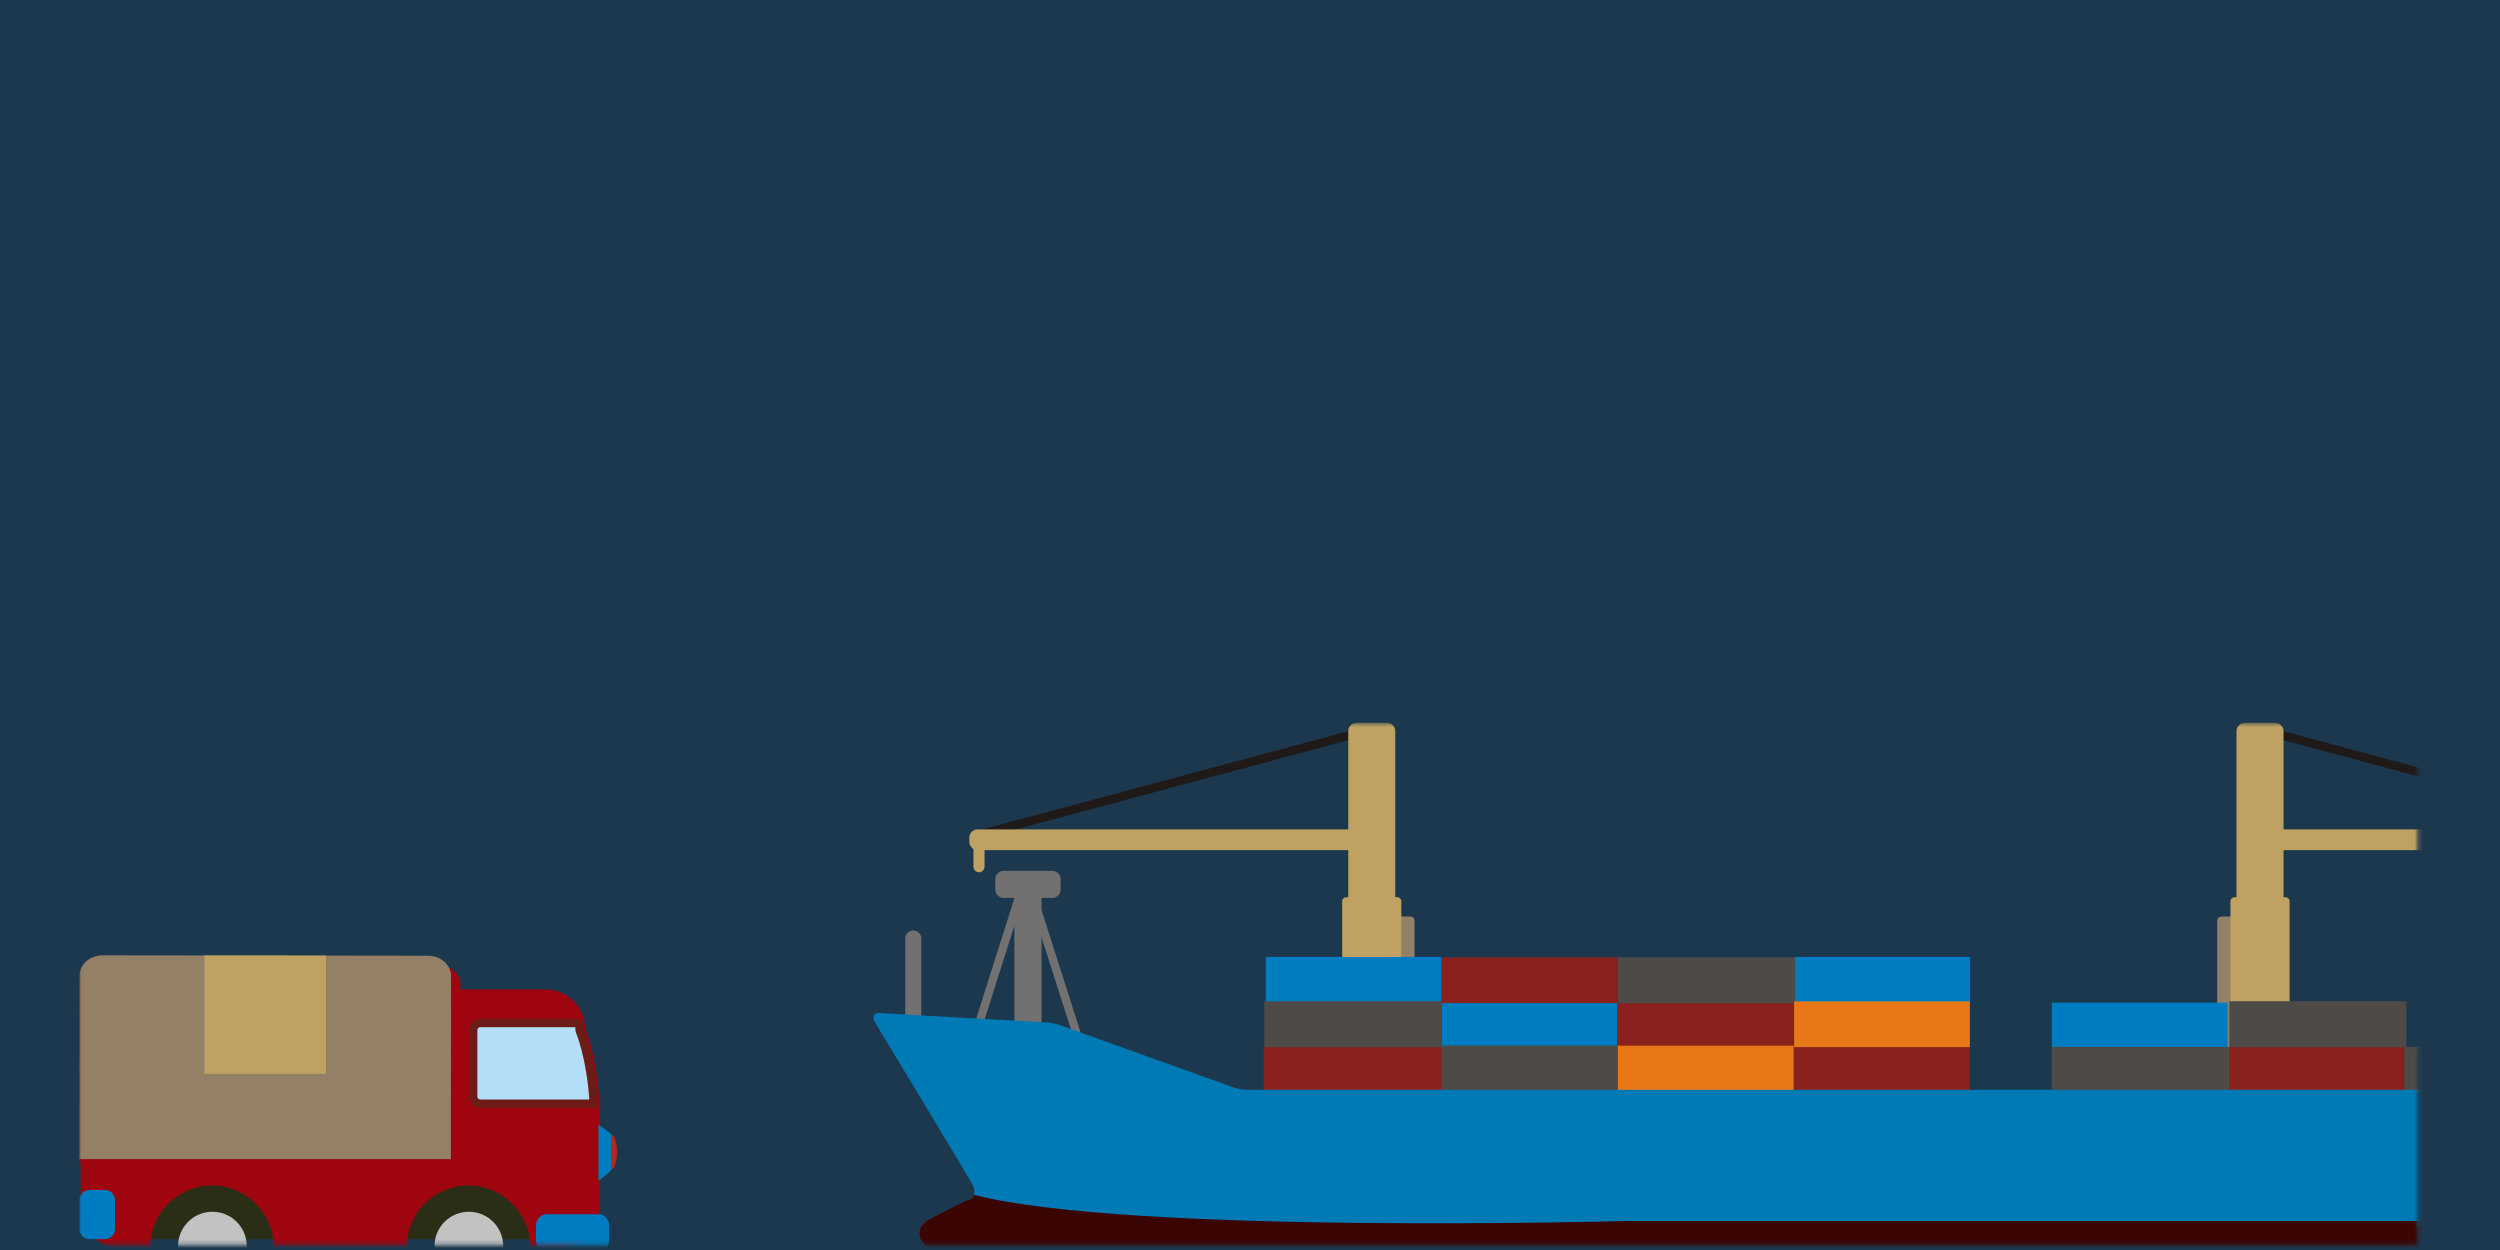 <?xml version="1.0" encoding="UTF-8"?>
<svg width="600px" height="300px" viewBox="0 0 600 300" version="1.1" xmlns="http://www.w3.org/2000/svg" xmlns:xlink="http://www.w3.org/1999/xlink">
    <!-- Generator: Sketch 46 (44423) - http://www.bohemiancoding.com/sketch -->
    <title>PC端尺寸</title>
    <desc>Created with Sketch.</desc>
    <defs>
        <polygon id="path-1" points="0 320 600 320 600 620 0 620"></polygon>
        <polygon id="path-3" points="561.233 0.478 561.233 125.745 0.031 125.745 0.031 0.478 561.233 0.478"></polygon>
        <path d="M0.391,3.43 L0.391,55.325 C0.391,56.425 1.282,57.318 2.384,57.318 L9.689,57.318 C10.791,57.318 11.682,56.425 11.682,55.325 L11.682,3.43 L0.391,3.43 Z M0.391,3.43 L11.682,3.43 L11.682,57.318 L0.391,57.318 L0.391,3.43 Z" id="path-5"></path>
        <path d="M14.828,3.43 L3.535,3.43 L3.535,55.325 C3.535,56.425 4.427,57.318 5.529,57.318 L12.835,57.318 C13.936,57.318 14.828,56.425 14.828,55.325 L14.828,3.43 Z M3.535,3.43 L14.828,3.43 L14.828,57.318 L3.535,57.318 L3.535,3.43 Z" id="path-7"></path>
        <polygon id="path-9" points="3.049 1.447 3.049 11.41 0.364 11.41 0.364 1.447 3.049 1.447"></polygon>
        <polygon id="path-11" points="7.131 0.948 7.131 1.944 4.941 1.944 4.941 10.911 7.131 10.911 7.131 11.909 3.944 11.909 3.944 0.948 7.131 0.948"></polygon>
        <path d="M2.85,4.865 C2.85,4.871 2.85,4.877 2.85,4.882 C2.85,5.33 2.982,5.789 3.218,6.211 C3.246,6.259 9.078,15.896 14.965,25.658 C17.904,30.537 20.858,35.444 23.094,39.182 C24.212,41.049 25.152,42.627 25.821,43.759 C26.157,44.324 26.424,44.78 26.609,45.103 C26.702,45.265 26.774,45.393 26.825,45.482 C26.849,45.526 26.868,45.56 26.878,45.58 C27.043,45.993 27.103,46.346 27.103,46.621 C27.103,46.747 27.089,46.861 27.065,46.967 L27.043,47.042 C27.701,47.251 28.584,47.495 28.956,47.596 C29.042,47.292 29.097,46.964 29.097,46.621 C29.097,46.04 28.968,45.438 28.718,44.816 C28.62,44.587 28.539,44.468 28.336,44.106 C25.475,39.149 4.944,5.211 4.941,5.207 C4.862,5.065 4.842,4.947 4.842,4.882 C4.848,4.796 4.859,4.803 4.869,4.789 C4.88,4.777 4.934,4.727 5.126,4.725 C5.081,4.725 43.364,6.907 44.907,6.96 C46.275,7.006 47.593,7.308 49.074,7.858 C50.636,8.444 87.682,21.715 88.678,22.071 C89.127,22.282 91.181,23.164 94.073,23.167 L374.478,23.167 L374.478,21.176 L94.073,21.174 C92.693,21.177 91.526,20.936 90.71,20.699 C90.304,20.58 89.987,20.462 89.774,20.376 C89.562,20.294 89.482,20.249 89.482,20.251 L89.424,20.221 L89.368,20.201 C89.349,20.194 79.855,16.794 70.148,13.315 C60.448,9.834 50.529,6.278 49.777,5.993 C48.149,5.384 46.595,5.022 44.972,4.967 C43.523,4.92 5.221,2.738 5.184,2.735 C4.528,2.731 3.943,2.926 3.514,3.327 C3.085,3.719 2.85,4.291 2.85,4.865 L2.85,4.865 L2.85,4.865 Z" id="path-13"></path>
        <path d="M29.923,14.46 L4.027,14.46 C4.197,7.455 9.929,1.829 16.975,1.829 C24.021,1.829 29.753,7.455 29.923,14.46 L29.923,14.46 Z" id="path-15"></path>
        <path d="M29.598,14.46 L3.702,14.46 C3.872,7.455 9.604,1.829 16.649,1.829 C23.696,1.829 29.428,7.455 29.598,14.46 L29.598,14.46 Z" id="path-17"></path>
    </defs>
    <g id="PC端布局" stroke="none" stroke-width="1" fill="none" fill-rule="evenodd">
        <g id="PC端尺寸" transform="translate(-350, -2358)">
            <g id="Purchasing-Process" transform="translate(350, 1918)">
                <g id="-矢量图模块" transform="translate(0, 120)">
                    <mask id="mask-2" fill="white">
                        <use xlink:href="#path-1"></use>
                    </mask>
                    <use id="Fill-344" fill="#1C384E" xlink:href="#path-1"></use>
                    <g id="Group-430" style="mix-blend-mode: soft-light;" mask="url(#mask-2)">
                        <g transform="translate(19, 493)">
                            <mask id="mask-4" fill="white">
                                <use xlink:href="#path-3"></use>
                            </mask>
                            <g id="Clip-346" stroke="none" fill="none"></g>
                            <polygon id="Fill-345" stroke="none" fill="#1F1A17" fill-rule="evenodd" mask="url(#mask-4)" points="526.078 3.86 526.598 1.839 617.545 26.238 617.022 28.259"></polygon>
                            <path d="M619.99,29.041 C619.99,30.141 619.097,31.033 617.998,31.033 L526.664,31.033 C525.563,31.033 524.669,30.141 524.669,29.041 L524.669,28.044 C524.669,26.943 525.563,26.051 526.664,26.051 L617.998,26.051 C619.097,26.051 619.99,26.943 619.99,28.044 L619.99,29.041 Z" id="Fill-347" stroke="none" fill="#BFA161" fill-rule="evenodd" mask="url(#mask-4)"></path>
                            <path d="M529.05,93.141 C529.05,94.241 528.158,95.135 527.056,95.135 L519.751,95.135 C518.65,95.135 517.759,94.241 517.759,93.141 L517.759,2.472 C517.759,1.37 518.65,0.478 519.751,0.478 L527.056,0.478 C528.158,0.478 529.05,1.37 529.05,2.472 L529.05,93.141 Z" id="Fill-348" stroke="none" fill="#BFA161" fill-rule="evenodd" mask="url(#mask-4)"></path>
                            <g id="Group-351" stroke="none" stroke-width="1" fill="none" fill-rule="evenodd" mask="url(#mask-4)">
                                <g transform="translate(517.367, 37.816)">
                                    <mask id="mask-6" fill="white">
                                        <use xlink:href="#path-5"></use>
                                    </mask>
                                    <g id="Clip-350" stroke="none" fill="none"></g>
                                    <path d="M0.391,3.43 L0.391,55.325 C0.391,56.425 1.282,57.318 2.384,57.318 L9.689,57.318 C10.791,57.318 11.682,56.425 11.682,55.325 L11.682,3.43 L0.391,3.43 Z" id="Fill-349" stroke="none" fill="none" mask="url(#mask-6)"></path>
                                </g>
                            </g>
                            <path d="M518.111,95.132 C518.111,95.683 517.664,96.129 517.114,96.129 L514.124,96.129 C513.576,96.129 513.13,95.683 513.13,95.132 L513.13,47.971 C513.13,47.421 513.576,46.974 514.124,46.974 L517.114,46.974 C517.664,46.974 518.111,47.421 518.111,47.971 L518.111,95.132 Z" id="Fill-352" stroke="none" fill="#948066" fill-rule="evenodd" mask="url(#mask-4)"></path>
                            <path d="M530.503,90.151 C530.503,90.702 530.058,91.147 529.507,91.147 L517.302,91.147 C516.751,91.147 516.306,90.702 516.306,90.151 L516.306,43.322 C516.306,42.771 516.751,42.326 517.302,42.326 L529.507,42.326 C530.058,42.326 530.503,42.771 530.503,43.322 L530.503,90.151 Z" id="Fill-353" stroke="none" fill="#BFA161" fill-rule="evenodd" mask="url(#mask-4)"></path>
                            <path d="M214.632,35.019 C214.632,35.753 215.227,36.347 215.962,36.347 C216.695,36.347 217.29,35.753 217.29,35.019 L217.29,30.701 C217.29,29.968 216.695,29.373 215.962,29.373 C215.227,29.373 214.632,29.968 214.632,30.701 L214.632,35.019 Z" id="Fill-354" stroke="none" fill="#BFA161" fill-rule="evenodd" mask="url(#mask-4)"></path>
                            <polygon id="Fill-355" stroke="none" fill="#1F1A17" fill-rule="evenodd" mask="url(#mask-4)" points="307.549 3.86 307.029 1.839 216.081 26.238 216.604 28.259"></polygon>
                            <path d="M213.636,29.041 C213.636,30.141 214.528,31.033 215.629,31.033 L306.963,31.033 C308.063,31.033 308.956,30.141 308.956,29.041 L308.956,28.044 C308.956,26.943 308.063,26.051 306.963,26.051 L215.629,26.051 C214.528,26.051 213.636,26.943 213.636,28.044 L213.636,29.041 Z" id="Fill-356" stroke="none" fill="#BFA161" fill-rule="evenodd" mask="url(#mask-4)"></path>
                            <path d="M304.576,93.141 C304.576,94.241 305.468,95.135 306.57,95.135 L313.876,95.135 C314.976,95.135 315.869,94.241 315.869,93.141 L315.869,2.472 C315.869,1.37 314.976,0.478 313.876,0.478 L306.57,0.478 C305.468,0.478 304.576,1.37 304.576,2.472 L304.576,93.141 Z" id="Fill-357" stroke="none" fill="#BFA161" fill-rule="evenodd" mask="url(#mask-4)"></path>
                            <g id="Group-360" stroke="none" stroke-width="1" fill="none" fill-rule="evenodd" mask="url(#mask-4)">
                                <g transform="translate(301.041, 37.816)">
                                    <mask id="mask-8" fill="white">
                                        <use xlink:href="#path-7"></use>
                                    </mask>
                                    <g id="Clip-359" stroke="none" fill="none"></g>
                                    <path d="M14.828,3.43 L14.828,55.325 C14.828,56.425 13.936,57.318 12.835,57.318 L5.529,57.318 C4.427,57.318 3.535,56.425 3.535,55.325 L3.535,3.43 L14.828,3.43 Z" id="Fill-358" stroke="none" fill="none" mask="url(#mask-8)"></path>
                                </g>
                            </g>
                            <path d="M315.514,95.132 C315.514,95.683 315.961,96.129 316.511,96.129 L319.5,96.129 C320.05,96.129 320.496,95.683 320.496,95.132 L320.496,47.971 C320.496,47.421 320.05,46.974 319.5,46.974 L316.511,46.974 C315.961,46.974 315.514,47.421 315.514,47.971 L315.514,95.132 Z" id="Fill-361" stroke="none" fill="#948066" fill-rule="evenodd" mask="url(#mask-4)"></path>
                            <path d="M303.123,90.151 C303.123,90.702 303.568,91.147 304.12,91.147 L316.324,91.147 C316.875,91.147 317.32,90.702 317.32,90.151 L317.32,43.322 C317.32,42.771 316.875,42.326 316.324,42.326 L304.12,42.326 C303.568,42.326 303.123,42.771 303.123,43.322 L303.123,90.151 Z" id="Fill-362" stroke="none" fill="#BFA161" fill-rule="evenodd" mask="url(#mask-4)"></path>
                            <polygon id="Fill-363" stroke="none" fill="#8A211C" fill-rule="evenodd" mask="url(#mask-4)" points="327.457 88.917 284.284 88.917 284.284 77.838 327.457 77.838"></polygon>
                            <polygon id="Fill-364" stroke="none" fill="#8A211C" fill-rule="evenodd" mask="url(#mask-4)" points="453.263 88.676 412.079 88.676 412.079 78.712 453.263 78.712"></polygon>
                            <path d="M411.58,89.173 L411.58,78.215 L453.76,78.215 L453.76,88.675 L453.76,89.173 L411.58,89.173 Z M453.261,88.675 L453.261,88.675 L453.261,88.175 L453.261,88.675 Z M412.575,88.175 L412.575,88.175 L452.763,88.175 L452.763,79.209 L412.575,79.209 L412.575,88.175 Z" id="Fill-365" stroke="none" fill="#8A211C" fill-rule="evenodd" mask="url(#mask-4)"></path>
                            <polygon id="Fill-366" stroke="none" fill="#007DC2" fill-rule="evenodd" mask="url(#mask-4)" points="368.681 77.964 327.498 77.964 327.498 68 368.681 68"></polygon>
                            <path d="M326.999,78.463 L326.999,67.501 L369.178,67.501 L369.178,77.964 L369.178,78.463 L326.999,78.463 Z M368.683,77.964 L368.683,77.964 L368.683,77.465 L368.683,77.964 Z M327.995,77.465 L327.995,77.465 L368.182,77.465 L368.182,68.497 L327.995,68.497 L327.995,77.465 Z" id="Fill-367" stroke="none" fill="#007DC2" fill-rule="evenodd" mask="url(#mask-4)"></path>
                            <polygon id="Fill-368" stroke="none" fill="#007DC2" fill-rule="evenodd" mask="url(#mask-4)" points="326.46 67.131 285.278 67.131 285.278 57.165 326.46 57.165"></polygon>
                            <path d="M284.778,67.627 L284.778,56.665 L326.958,56.665 L326.958,67.128 L326.958,67.627 L284.778,67.627 Z M326.462,67.128 L326.462,67.128 L326.462,66.629 L326.462,67.128 Z M285.774,66.629 L285.774,66.629 L325.962,66.629 L325.962,57.662 L285.774,57.662 L285.774,66.629 Z" id="Fill-369" stroke="none" fill="#007DC2" fill-rule="evenodd" mask="url(#mask-4)"></path>
                            <polygon id="Fill-370" stroke="none" fill="#007DC2" fill-rule="evenodd" mask="url(#mask-4)" points="453.331 67.131 412.148 67.131 412.148 57.165 453.331 57.165"></polygon>
                            <path d="M411.648,67.627 L411.648,56.665 L453.829,56.665 L453.829,67.128 L453.829,67.627 L411.648,67.627 Z M453.333,67.128 L453.333,67.128 L453.333,66.629 L453.333,67.128 Z M412.644,66.629 L412.644,66.629 L452.833,66.629 L452.833,57.662 L412.644,57.662 L412.644,66.629 Z" id="Fill-371" stroke="none" fill="#007DC2" fill-rule="evenodd" mask="url(#mask-4)"></path>
                            <polygon id="Fill-372" stroke="none" fill="#007DC2" fill-rule="evenodd" mask="url(#mask-4)" points="515.12 78.09 473.939 78.09 473.939 68.126 515.12 68.126"></polygon>
                            <path d="M473.438,78.587 L473.438,67.624 L515.618,67.624 L515.618,78.087 L515.618,78.587 L473.438,78.587 Z M515.123,78.087 L515.123,78.087 L515.123,77.59 L515.123,78.087 Z M474.435,77.59 L474.435,77.59 L514.621,77.59 L514.621,68.622 L474.435,68.622 L474.435,77.59 Z" id="Fill-373" stroke="none" fill="#007DC2" fill-rule="evenodd" mask="url(#mask-4)"></path>
                            <polygon id="Fill-374" stroke="none" fill="#8A211C" fill-rule="evenodd" mask="url(#mask-4)" points="410.973 77.964 369.789 77.964 369.789 68 410.973 68"></polygon>
                            <path d="M369.288,78.463 L369.288,67.501 L411.47,67.501 L411.47,77.964 L411.47,78.463 L369.288,78.463 Z M410.973,77.964 L410.973,77.964 L410.973,77.465 L410.973,77.964 Z M370.285,77.465 L370.285,77.465 L410.473,77.465 L410.473,68.497 L370.285,68.497 L370.285,77.465 Z" id="Fill-375" stroke="none" fill="#8A211C" fill-rule="evenodd" mask="url(#mask-4)"></path>
                            <polygon id="Fill-376" stroke="none" fill="#8A211C" fill-rule="evenodd" mask="url(#mask-4)" points="368.682 67.254 327.498 67.254 327.498 57.29 368.682 57.29"></polygon>
                            <path d="M327.001,67.752 L327.001,56.789 L369.178,56.789 L369.178,67.254 L369.178,67.752 L327.001,67.752 Z M368.681,67.254 L368.681,67.254 L368.681,66.755 L368.681,67.254 Z M327.995,66.755 L327.995,66.755 L368.183,66.755 L368.182,57.788 L327.995,57.788 L327.995,66.755 Z" id="Fill-377" stroke="none" fill="#8A211C" fill-rule="evenodd" mask="url(#mask-4)"></path>
                            <polygon id="Fill-378" stroke="none" fill="#8A211C" fill-rule="evenodd" mask="url(#mask-4)" points="557.631 88.676 516.449 88.676 516.449 78.712 557.631 78.712"></polygon>
                            <path d="M515.949,89.173 L515.949,78.215 L558.129,78.215 L558.129,88.675 L558.129,89.173 L515.949,89.173 Z M557.631,88.675 L557.631,88.675 L557.631,88.175 L557.631,88.675 Z M516.943,88.175 L516.943,88.175 L557.133,88.175 L557.133,79.209 L516.943,79.209 L516.943,88.175 Z" id="Fill-379" stroke="none" fill="#8A211C" fill-rule="evenodd" mask="url(#mask-4)"></path>
                            <polygon id="Fill-380" stroke="none" fill="#4D4A47" fill-rule="evenodd" mask="url(#mask-4)" points="558.047 77.838 516.532 77.838 516.532 67.795 558.047 67.795"></polygon>
                            <path d="M516.033,78.334 L516.033,67.296 L558.543,67.296 L558.543,77.838 L558.543,78.334 L516.033,78.334 Z M558.047,77.838 L558.047,77.838 L558.047,77.339 L558.047,77.838 Z M517.029,77.339 L517.029,77.339 L557.548,77.339 L557.548,68.292 L517.029,68.292 L517.029,77.339 Z" id="Fill-381" stroke="none" fill="#4D4A47" fill-rule="evenodd" mask="url(#mask-4)"></path>
                            <polygon id="Fill-382" stroke="none" fill="#4D4A47" fill-rule="evenodd" mask="url(#mask-4)" points="600.062 88.799 558.547 88.799 558.547 78.755 600.062 78.755"></polygon>
                            <path d="M558.047,89.295 L558.047,78.256 L600.558,78.256 L600.558,88.799 L600.558,89.295 L558.047,89.295 Z M600.062,88.799 L600.062,88.799 L600.062,88.3 L600.062,88.799 Z M559.042,88.3 L559.042,88.3 L599.561,88.3 L599.561,79.252 L559.042,79.252 L559.042,88.3 Z" id="Fill-383" stroke="none" fill="#4D4A47" fill-rule="evenodd" mask="url(#mask-4)"></path>
                            <polygon id="Fill-384" stroke="none" fill="#4D4A47" fill-rule="evenodd" mask="url(#mask-4)" points="515.452 88.799 473.936 88.799 473.936 78.755 515.452 78.755"></polygon>
                            <path d="M473.438,89.295 L473.438,78.256 L515.949,78.256 L515.949,88.799 L515.949,89.295 L473.438,89.295 Z M515.452,88.799 L515.452,88.799 L515.452,88.3 L515.452,88.799 Z M474.433,88.3 L474.433,88.3 L514.953,88.3 L514.953,79.252 L474.433,79.252 L474.433,88.3 Z" id="Fill-385" stroke="none" fill="#4D4A47" fill-rule="evenodd" mask="url(#mask-4)"></path>
                            <polygon id="Fill-386" stroke="none" fill="#4D4A47" fill-rule="evenodd" mask="url(#mask-4)" points="326.461 77.838 284.945 77.838 284.945 67.795 326.461 67.795"></polygon>
                            <path d="M284.448,78.334 L284.448,67.296 L326.958,67.296 L326.958,77.838 L326.958,78.334 L284.448,78.334 Z M326.461,77.838 L326.461,77.838 L326.461,77.339 L326.461,77.838 Z M285.442,77.339 L285.442,77.339 L325.962,77.339 L325.962,68.292 L285.442,68.292 L285.442,77.339 Z" id="Fill-387" stroke="none" fill="#4D4A47" fill-rule="evenodd" mask="url(#mask-4)"></path>
                            <polygon id="Fill-388" stroke="none" fill="#4D4A47" fill-rule="evenodd" mask="url(#mask-4)" points="368.972 88.466 327.458 88.466 327.458 78.423 368.972 78.423"></polygon>
                            <path d="M326.958,88.962 L326.958,77.923 L369.471,77.923 L369.471,88.466 L369.471,88.962 L326.958,88.962 Z M368.972,88.466 L368.972,88.466 L368.972,87.967 L368.972,88.466 Z M327.953,87.967 L327.953,87.967 L368.473,87.967 L368.473,78.919 L327.953,78.919 L327.953,87.967 Z" id="Fill-389" stroke="none" fill="#4D4A47" fill-rule="evenodd" mask="url(#mask-4)"></path>
                            <polygon id="Fill-390" stroke="none" fill="#4D4A47" fill-rule="evenodd" mask="url(#mask-4)" points="411.318 67.294 369.804 67.294 369.804 57.25 411.318 57.25"></polygon>
                            <path d="M369.304,67.79 L369.304,56.75 L411.816,56.75 L411.816,67.294 L411.816,67.79 L369.304,67.79 Z M411.318,67.294 L411.318,67.294 L411.318,66.794 L411.318,67.294 Z M370.3,66.794 L370.3,66.794 L410.819,66.794 L410.819,57.746 L370.3,57.746 L370.3,66.794 Z" id="Fill-391" stroke="none" fill="#4D4A47" fill-rule="evenodd" mask="url(#mask-4)"></path>
                            <g id="Group-394" stroke="none" stroke-width="1" fill="none" fill-rule="evenodd" mask="url(#mask-4)">
                                <g transform="translate(558.184, 66.388)">
                                    <mask id="mask-10" fill="white">
                                        <use xlink:href="#path-9"></use>
                                    </mask>
                                    <g id="Clip-393" stroke="none" fill="none"></g>
                                    <polygon id="Fill-392" stroke="none" fill="none" mask="url(#mask-10)" points="41.546 11.41 0.364 11.41 0.364 1.447 41.546 1.447"></polygon>
                                </g>
                            </g>
                            <g id="Group-397" stroke="none" stroke-width="1" fill="none" fill-rule="evenodd" mask="url(#mask-4)">
                                <g transform="translate(554.102, 66.388)">
                                    <mask id="mask-12" fill="white">
                                        <use xlink:href="#path-11"></use>
                                    </mask>
                                    <g id="Clip-396" stroke="none" fill="none"></g>
                                    <path d="M3.944,11.909 L3.944,0.948 L46.125,0.948 L46.125,11.409 L46.125,11.909 L3.944,11.909 Z M45.628,11.409 L45.628,11.409 L45.628,10.911 L45.628,11.409 Z M4.941,10.911 L4.941,10.911 L45.128,10.911 L45.128,1.944 L4.941,1.944 L4.941,10.911 Z" id="Fill-395" stroke="none" fill="none" mask="url(#mask-12)"></path>
                                </g>
                            </g>
                            <polygon id="Fill-398" stroke="none" fill="#E87817" fill-rule="evenodd" mask="url(#mask-4)" points="453.263 77.798 412.081 77.798 412.081 67.835 453.263 67.835"></polygon>
                            <path d="M411.58,78.297 L411.58,67.336 L453.762,67.336 L453.762,77.797 L453.762,78.297 L411.58,78.297 Z M453.263,77.797 L453.263,77.797 L453.263,77.298 L453.263,77.797 Z M412.576,77.298 L412.576,77.298 L452.763,77.298 L452.763,68.331 L412.576,68.331 L412.576,77.298 Z" id="Fill-399" stroke="none" fill="#E87817" fill-rule="evenodd" mask="url(#mask-4)"></path>
                            <polygon id="Fill-400" stroke="none" fill="#E87817" fill-rule="evenodd" mask="url(#mask-4)" points="410.971 88.427 369.789 88.427 369.789 78.463 410.971 78.463"></polygon>
                            <path d="M369.288,88.925 L369.288,77.964 L411.47,77.964 L411.47,88.425 L411.47,88.925 L369.288,88.925 Z M410.971,88.425 L410.971,88.425 L410.971,87.927 L410.971,88.425 Z M370.285,87.927 L370.285,87.927 L410.473,87.927 L410.473,78.961 L370.285,78.961 L370.285,87.927 Z" id="Fill-401" stroke="none" fill="#E87817" fill-rule="evenodd" mask="url(#mask-4)"></path>
                            <path d="M202.115,79.356 L202.115,52.254 C202.115,51.187 201.251,50.324 200.185,50.324 C199.119,50.324 198.255,51.187 198.255,52.254 L198.255,79.356 L202.115,79.356 Z" id="Fill-402" stroke="none" fill="#737070" fill-rule="evenodd" mask="url(#mask-4)"></path>
                            <polygon id="Fill-403" stroke="none" fill="#737070" fill-rule="evenodd" mask="url(#mask-4)" points="214.678 73.378 224.642 41.99 226.542 42.594 216.578 73.98"></polygon>
                            <polygon id="Fill-404" stroke="none" fill="#737070" fill-rule="evenodd" mask="url(#mask-4)" points="227.979 42.595 229.878 41.99 241.337 77.86 239.44 78.464"></polygon>
                            <path d="M230.963,82.22 C230.963,82.978 229.508,83.591 227.71,83.591 C225.912,83.591 224.456,82.978 224.456,82.22 L224.456,37.882 C224.456,37.125 225.912,36.512 227.71,36.512 C229.508,36.512 230.963,37.125 230.963,37.882 L230.963,82.22 Z" id="Fill-405" stroke="none" fill="#737070" fill-rule="evenodd" mask="url(#mask-4)"></path>
                            <path d="M235.556,40.498 C235.556,41.599 234.663,42.49 233.563,42.49 L221.856,42.49 C220.755,42.49 219.863,41.599 219.863,40.498 L219.863,38.005 C219.863,36.906 220.755,36.014 221.856,36.014 L233.563,36.014 C234.663,36.014 235.556,36.906 235.556,38.005 L235.556,40.498 Z" id="Fill-406" stroke="none" fill="#737070" fill-rule="evenodd" mask="url(#mask-4)"></path>
                            <path d="M683.416,119.38 C702.107,113.669 703.934,83.363 703.976,82.18 C704.017,80.997 703.082,80.568 701.983,80.568 C701.983,80.568 616.668,80.568 615.797,80.568 C614.551,80.568 613.68,80.935 613.142,81.379 C612.702,81.741 606.827,86.326 604.716,87.974 C604.248,88.338 603.997,88.56 603.217,88.56 L280.829,88.56 C277.84,88.56 275.789,87.529 275.789,87.529 C275.789,87.529 237.735,73.898 236.181,73.316 C234.627,72.734 233.189,72.403 231.696,72.352 C230.201,72.301 191.882,70.118 191.882,70.118 C190.782,70.118 190.264,71.072 190.844,72.111 C190.844,72.111 214.217,110.744 214.55,111.573 C215.214,113.233 214.758,114.499 213.637,114.895 C213.596,114.91 213.525,114.929 213.471,114.946 L213.471,121.39 L685.569,121.39 C684.944,121.238 684.309,121.081 683.675,120.913 C683.04,120.747 682.287,119.727 683.416,119.38" id="Fill-407" stroke="none" fill="#007AB5" fill-rule="evenodd" mask="url(#mask-4)"></path>
                            <path d="M691.688,123.032 C689.652,122.284 686.662,121.702 683.675,120.913 C683.281,120.811 682.865,120.43 682.858,120.042 L371.063,120.042 C371.063,120.042 251.664,123.363 214.744,113.742 C214.571,114.298 214.186,114.702 213.637,114.895 C212.226,115.393 205.307,118.934 203.672,119.894 C200.85,121.556 201.182,124.878 203.838,126.372 C208.381,128.928 215.131,133.493 220.445,133.493 L678.445,133.493 C681.933,133.493 690.027,128.511 691.688,127.516 C693.351,126.522 693.797,123.807 691.688,123.032" id="Fill-408" stroke="none" fill="#3B0503" fill-rule="evenodd" mask="url(#mask-4)"></path>
                            <g id="Group-411" stroke="none" stroke-width="1" fill="none" fill-rule="evenodd" mask="url(#mask-4)">
                                <g transform="translate(186.755, 66.388)">
                                    <mask id="mask-14" fill="white">
                                        <use xlink:href="#path-13"></use>
                                    </mask>
                                    <g id="Clip-410" stroke="none" fill="none"></g>
                                    <path d="M517.181,13.696 C516.567,13.293 515.889,13.187 515.227,13.183 C515.227,13.183 429.912,13.183 429.042,13.183 C427.599,13.18 426.489,13.611 425.753,14.224 C425.353,14.551 419.447,19.161 417.347,20.8 C416.794,21.187 417.047,21.126 416.461,21.177 L94.073,21.174 C92.693,21.177 91.526,20.936 90.71,20.699 C90.304,20.58 89.987,20.462 89.774,20.376 C89.562,20.294 89.482,20.249 89.482,20.251 L89.424,20.221 L89.368,20.201 C89.349,20.194 79.855,16.794 70.148,13.315 C60.448,9.834 50.529,6.278 49.777,5.993 C48.149,5.384 46.595,5.022 44.972,4.967 C43.523,4.92 5.221,2.738 5.184,2.735 C4.528,2.731 3.943,2.926 3.514,3.327 C3.08,3.723 2.845,4.303 2.85,4.882 C2.85,5.33 2.982,5.789 3.218,6.211 C3.246,6.259 9.078,15.896 14.965,25.658 C17.904,30.537 20.858,35.444 23.094,39.182 C24.212,41.049 25.152,42.627 25.821,43.759 C26.157,44.324 26.424,44.78 26.609,45.103 C26.702,45.265 26.774,45.393 26.825,45.482 C26.849,45.526 26.868,45.56 26.878,45.58 C27.043,45.993 27.103,46.346 27.103,46.621 C27.103,46.747 27.089,46.861 27.065,46.967 L27.043,47.042 C27.701,47.251 28.584,47.495 28.956,47.596 C29.042,47.292 29.097,46.964 29.097,46.621 C29.097,46.04 28.968,45.438 28.718,44.816 C28.62,44.587 28.539,44.468 28.336,44.106 C25.475,39.149 4.944,5.211 4.941,5.207 C4.862,5.065 4.842,4.947 4.842,4.882 C4.848,4.796 4.859,4.803 4.869,4.789 C4.88,4.777 4.934,4.727 5.126,4.725 C5.081,4.725 43.364,6.907 44.907,6.96 C46.275,7.006 47.593,7.308 49.074,7.858 C50.636,8.444 87.682,21.715 88.678,22.071 C89.127,22.282 91.181,23.164 94.073,23.167 L416.461,23.167 C417.433,23.215 418.187,22.713 418.573,22.371 C420.692,20.715 426.542,16.152 427.02,15.756 C427.356,15.48 427.989,15.176 429.042,15.174 C429.912,15.174 515.227,15.174 515.227,15.174 C515.64,15.171 515.956,15.27 516.071,15.352 C516.178,15.449 516.201,15.42 516.223,15.717 C516.223,15.742 516.223,15.764 516.223,15.792 C516.208,16.262 515.74,24.09 512.986,32.38 C510.231,40.704 505.214,49.356 496.369,52.041 C495.723,52.174 495.049,52.866 495.093,53.582 C495.093,53.6 495.096,53.618 495.096,53.636 L497.859,53.636 C507.121,50.318 512.129,41.289 514.878,33.008 C517.721,24.42 518.189,16.503 518.214,15.828 C518.214,15.764 518.214,15.739 518.214,15.717 C518.236,14.881 517.803,14.087 517.181,13.696" id="Fill-409" stroke="none" fill="none" mask="url(#mask-14)"></path>
                                </g>
                            </g>
                            <polygon id="Fill-412" stroke="none" fill="#2B2E17" fill-rule="evenodd" mask="url(#mask-4)" points="14.153 124.405 111.351 124.405 111.351 106.03 14.153 106.03"></polygon>
                            <path d="M0.051,63.151 C0.051,60.634 2.586,58.594 5.714,58.594 L85.831,58.594 C88.958,58.594 91.494,60.634 91.494,63.151 L91.494,64.457 L102.194,64.457 L111.936,64.457 C117.193,64.457 121.456,68.719 121.456,73.978 C121.456,73.978 124.653,81.144 124.971,94.376 L124.998,94.411 L124.998,116.931 C124.998,122.187 120.736,126.45 115.479,126.45 L111.936,126.45 L108.471,126.45 L108.302,126.45 C108.302,126.447 108.302,126.447 108.302,126.444 C108.302,118.218 101.657,111.548 93.442,111.502 C85.227,111.548 78.581,118.218 78.581,126.444 C78.581,126.447 78.582,126.447 78.582,126.45 L78.412,126.45 L46.92,126.45 L46.751,126.45 C46.751,126.447 46.752,126.447 46.752,126.444 C46.752,118.218 40.107,111.548 31.891,111.502 C23.677,111.548 17.032,118.218 17.032,126.444 C17.032,126.447 17.032,126.447 17.032,126.45 L16.863,126.45 L13.398,126.45 L9.855,126.45 C4.598,126.45 0.335,122.187 0.335,116.931 L0.335,106.429 C0.151,105.981 0.051,105.506 0.051,105.009 L0.051,63.151 Z" id="Fill-413" stroke="none" fill="#9E050F" fill-rule="evenodd" mask="url(#mask-4)"></path>
                            <path d="M129.062,103.489 C129.062,105.788 128.44,107.653 127.675,107.653 C126.907,107.653 126.286,105.788 126.286,103.489 C126.286,101.189 126.907,99.324 127.675,99.324 C128.44,99.324 129.062,101.189 129.062,103.489" id="Fill-414" stroke="none" fill="#B8261C" fill-rule="evenodd" mask="url(#mask-4)"></path>
                            <polygon id="Fill-415" stroke="none" fill="#007DC2" fill-rule="evenodd" mask="url(#mask-4)" points="127.633 107.973 124.64 110.407 124.64 96.882 127.633 99.097"></polygon>
                            <path d="M120.11,74.355 C120.11,73.73 120.048,73.12 119.934,72.529 L96.239,72.529 C95.314,72.529 94.565,73.32 94.565,74.299 L94.565,90.11 C94.565,91.089 95.314,91.881 96.239,91.881 L123.501,91.881 C122.842,80.488 120.11,74.355 120.11,74.355 Z" id="Fill-416" stroke="none" fill="#B3DEF7" fill-rule="evenodd" mask="url(#mask-4)"></path>
                            <path d="M120.11,74.355 C120.11,73.73 120.048,73.12 119.934,72.529 L96.239,72.529 C95.314,72.529 94.565,73.32 94.565,74.299 L94.565,90.11 C94.565,91.089 95.314,91.881 96.239,91.881 L123.501,91.881 C122.842,80.488 120.11,74.355 120.11,74.355 Z" id="Stroke-417" stroke="#6B1C17" stroke-width="2" fill="none" stroke-linejoin="round" mask="url(#mask-4)"></path>
                            <path d="M127.208,124.593 C127.208,126.148 126.085,127.408 124.698,127.408 L112.138,127.408 C110.751,127.408 109.628,126.148 109.628,124.593 L109.628,121.242 C109.628,119.688 110.751,118.429 112.138,118.429 L124.698,118.429 C126.085,118.429 127.208,119.688 127.208,121.242 L127.208,124.593 Z" id="Fill-418" stroke="none" fill="#007DC2" fill-rule="evenodd" mask="url(#mask-4)"></path>
                            <path d="M8.603,121.951 C8.603,123.297 7.514,124.388 6.169,124.388 L2.486,124.388 C1.142,124.388 0.051,123.297 0.051,121.951 L0.051,115.028 C0.051,113.682 1.142,112.593 2.486,112.593 L6.169,112.593 C7.514,112.593 8.603,113.682 8.603,115.028 L8.603,121.951 Z" id="Fill-419" stroke="none" fill="#007DC2" fill-rule="evenodd" mask="url(#mask-4)"></path>
                            <g id="Group-422" stroke="none" stroke-width="1" fill="none" fill-rule="evenodd" mask="url(#mask-4)">
                                <g transform="translate(76.551, 111.286)">
                                    <mask id="mask-16" fill="white">
                                        <use xlink:href="#path-15"></use>
                                    </mask>
                                    <g id="Clip-421" stroke="none" fill="none"></g>
                                    <path d="M4.023,14.78 C4.023,21.934 9.822,27.733 16.975,27.733 C24.129,27.733 29.927,21.934 29.927,14.78 C29.927,7.627 24.129,1.829 16.975,1.829 C9.822,1.829 4.023,7.627 4.023,14.78" id="Fill-420" stroke="none" fill="none" mask="url(#mask-16)"></path>
                                </g>
                            </g>
                            <g id="Group-425" stroke="none" stroke-width="1" fill="none" fill-rule="evenodd" mask="url(#mask-4)">
                                <g transform="translate(15.327, 111.286)">
                                    <mask id="mask-18" fill="white">
                                        <use xlink:href="#path-17"></use>
                                    </mask>
                                    <g id="Clip-424" stroke="none" fill="none"></g>
                                    <path d="M3.698,14.78 C3.698,21.934 9.497,27.733 16.649,27.733 C23.803,27.733 29.602,21.934 29.602,14.78 C29.602,7.627 23.803,1.829 16.649,1.829 C9.497,1.829 3.698,7.627 3.698,14.78" id="Fill-423" stroke="none" fill="none" mask="url(#mask-18)"></path>
                                </g>
                            </g>
                            <path d="M85.282,126.066 C85.282,130.618 88.973,134.309 93.526,134.309 C98.08,134.309 101.771,130.618 101.771,126.066 C101.771,121.514 98.08,117.822 93.526,117.822 C88.973,117.822 85.282,121.514 85.282,126.066" id="Fill-426" stroke="none" fill="#C2C2C2" fill-rule="evenodd" mask="url(#mask-4)"></path>
                            <path d="M23.732,126.066 C23.732,130.618 27.423,134.309 31.976,134.309 C36.529,134.309 40.22,130.618 40.22,126.066 C40.22,121.514 36.529,117.822 31.976,117.822 C27.423,117.822 23.732,121.514 23.732,126.066" id="Fill-427" stroke="none" fill="#C2C2C2" fill-rule="evenodd" mask="url(#mask-4)"></path>
                            <path d="M0.031,105.196 L0.084,61.169 C0.088,58.466 2.562,56.278 5.611,56.281 L83.739,56.376 C86.789,56.378 89.259,58.572 89.256,61.276 L89.203,105.196 L0.031,105.196 Z" id="Fill-428" stroke="none" fill="#948066" fill-rule="evenodd" mask="url(#mask-4)"></path>
                            <polygon id="Fill-429" stroke="none" fill="#BFA161" fill-rule="evenodd" mask="url(#mask-4)" points="30.049 56.31 59.238 56.346 59.238 84.733 30.049 84.733"></polygon>
                        </g>
                    </g>
                </g>
            </g>
        </g>
    </g>
</svg>